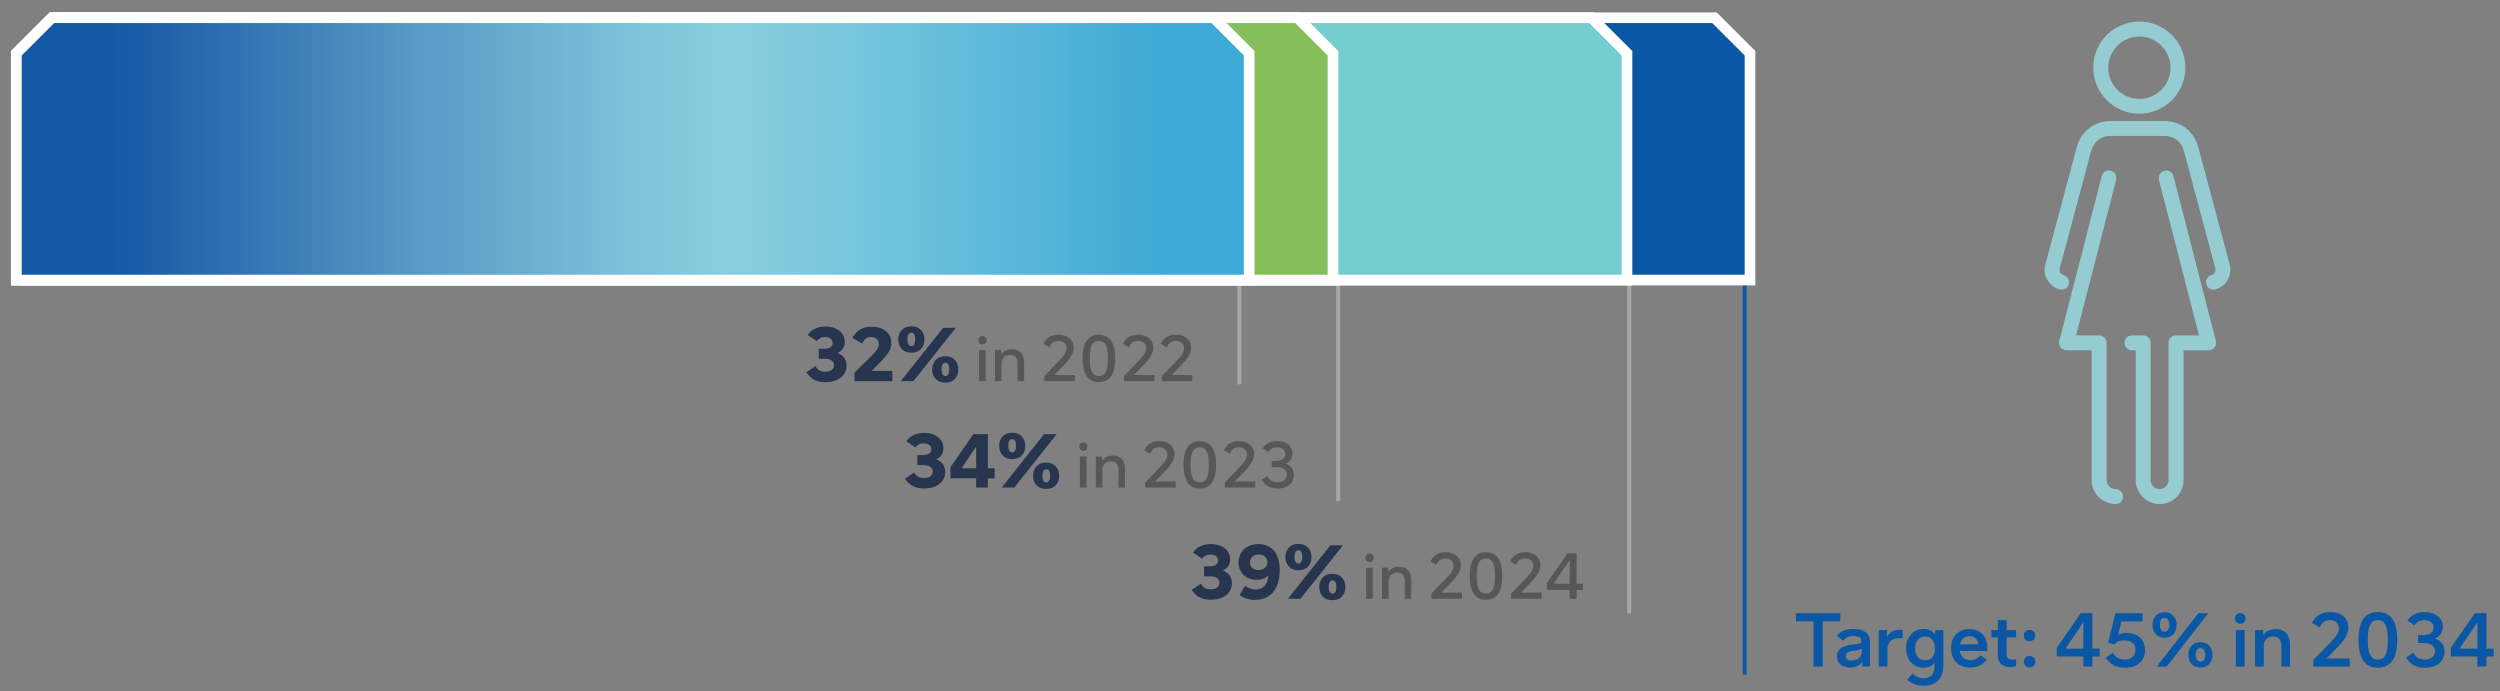 <?xml version="1.0" encoding="UTF-8"?>
<svg xmlns="http://www.w3.org/2000/svg" version="1.1" xmlns:xlink="http://www.w3.org/1999/xlink" viewBox="0 0 468.84 129.6">
  <rect x="0" y="0" width="468.84" height="129.6" fill="#808080" stroke="none"/>
  <defs>
    <style>
      .cls-1 {
        fill: url(#Degradado_sin_nombre_16);
      }

      .cls-2 {
        fill: #84bf5c;
      }

      .cls-3 {
        fill: #94ccd1;
      }

      .cls-4, .cls-5, .cls-6, .cls-7 {
        fill: none;
      }

      .cls-8 {
        fill: #575756;
      }

      .cls-9 {
        fill: #0957a5;
      }

      .cls-10 {
        fill: #75ccd1;
      }

      .cls-5 {
        stroke: #fff;
        stroke-miterlimit: 10;
        stroke-width: 2px;
      }

      .cls-6 {
        stroke: #a8a8a7;
      }

      .cls-6, .cls-7 {
        stroke-width: .75px;
      }

      .cls-7 {
        stroke: #0957a5;
      }

      .cls-11 {
        clip-path: url(#clippath);
      }

      .cls-12 {
        fill: #28354f;
      }
    </style>
    <clipPath id="clippath">
      <polygon class="cls-4" points="3.07 52.52 3.07 9.99 9.73 3.33 227.6 3.33 234.26 9.99 234.26 52.52 3.07 52.52"/>
    </clipPath>
    <linearGradient id="Degradado_sin_nombre_16" data-name="Degradado sin nombre 16" x1="342.77" y1="173.17" x2="343.77" y2="173.17" gradientTransform="translate(68595.06 -34514.97) rotate(-180) scale(199.48 -199.48)" gradientUnits="userSpaceOnUse">
      <stop offset="0" stop-color="#3ca9d6"/>
      <stop offset="0" stop-color="#3ca9d6"/>
      <stop offset=".11" stop-color="#52b4d8"/>
      <stop offset=".31" stop-color="#79c7dd"/>
      <stop offset=".42" stop-color="#89cfdf"/>
      <stop offset=".52" stop-color="#7bc0d8"/>
      <stop offset=".71" stop-color="#579bc6"/>
      <stop offset=".96" stop-color="#1d60a9"/>
      <stop offset="1" stop-color="#1558a5"/>
      <stop offset="1" stop-color="#1558a5"/>
    </linearGradient>
  </defs>
  <!-- Generator: Adobe Illustrator 28.7.8, SVG Export Plug-In . SVG Version: 1.2.0 Build 200)  -->
  <g>
    <g id="Capa_1">
      <line class="cls-6" x1="232.43" y1="52.21" x2="232.43" y2="72.08"/>
      <g>
        <path class="cls-12" d="M154.83,71.68c-.56,0-1.07-.07-1.52-.21-.45-.14-.85-.35-1.19-.63-.34-.28-.65-.62-.91-1.02l1.72-1.16c.18.34.41.6.71.78.29.18.67.27,1.13.27.54,0,.94-.12,1.23-.35.28-.23.42-.53.42-.87s-.15-.65-.45-.87-.72-.33-1.25-.33h-1.18v-1.89h1.13c.46,0,.82-.1,1.09-.29.27-.19.4-.45.4-.78,0-.35-.13-.62-.39-.82s-.61-.3-1.06-.3c-.35,0-.64.06-.89.19s-.46.32-.63.58l-1.73-1.16c.39-.55.88-.96,1.45-1.21.57-.25,1.2-.37,1.89-.37.74,0,1.38.12,1.92.37.54.25.96.59,1.26,1.02.3.43.45.93.45,1.48,0,.47-.11.88-.34,1.23s-.56.64-1,.85c-.44.22-.99.35-1.64.4l.34-.69c.59.06,1.11.2,1.56.42s.79.52,1.04.9.37.84.37,1.38c0,.59-.16,1.12-.48,1.58-.32.46-.77.82-1.35,1.09-.58.26-1.28.39-2.09.39Z"/>
        <path class="cls-12" d="M160.25,71.48v-1.61l2.54-2.48c.56-.55.99-1,1.28-1.33.29-.33.48-.62.58-.85s.16-.45.16-.67c0-.43-.13-.76-.4-.99-.26-.23-.62-.34-1.07-.34-.24,0-.45.04-.65.11-.2.07-.38.19-.54.37s-.31.42-.44.73l-1.86-1.04c.41-.74.91-1.28,1.5-1.61.59-.33,1.29-.5,2.11-.5.76,0,1.42.13,1.97.38s.98.61,1.28,1.06.45.99.45,1.6c0,.43-.09.85-.26,1.25-.17.4-.45.82-.83,1.28s-.87.98-1.48,1.59l-1.88,1.88-.45-.75h5.09v1.93h-7.11Z"/>
        <path class="cls-12" d="M170.91,66.15c-.76,0-1.36-.23-1.79-.7-.43-.47-.65-1.06-.65-1.78s.21-1.32.64-1.78,1.03-.69,1.8-.69,1.36.23,1.8.69c.44.46.66,1.05.66,1.78s-.22,1.33-.66,1.79c-.44.46-1.04.69-1.8.69ZM168.93,71.48l7.95-10.01h2.37l-7.95,10.01h-2.37ZM170.91,64.89c.27,0,.46-.11.56-.33s.16-.52.16-.9-.05-.69-.16-.92-.29-.34-.56-.34-.46.12-.57.35c-.11.23-.16.53-.16.91s.06.66.17.89c.11.23.3.34.56.34ZM177.27,71.75c-.77,0-1.37-.23-1.8-.68s-.65-1.05-.65-1.78.22-1.32.65-1.78c.43-.46,1.03-.7,1.8-.7s1.37.23,1.8.7c.43.47.65,1.06.65,1.78s-.22,1.32-.65,1.78c-.43.46-1.03.69-1.8.69ZM177.29,70.52c.24,0,.43-.12.55-.35.12-.23.18-.53.18-.89,0-.39-.06-.69-.18-.91-.12-.22-.31-.33-.55-.33s-.43.11-.54.33c-.12.22-.18.52-.18.91s.06.67.18.89c.12.23.3.35.54.35Z"/>
      </g>
      <g>
        <path class="cls-8" d="M184.24,64.59c-.22,0-.4-.07-.55-.21-.15-.14-.22-.33-.22-.56,0-.26.07-.45.22-.59.15-.14.33-.2.55-.2s.41.07.56.2c.15.14.22.33.22.59,0,.23-.07.42-.22.56-.15.14-.33.21-.56.21ZM183.61,71.48v-5.82h1.24v5.82h-1.24Z"/>
        <path class="cls-8" d="M189.78,65.48c.72,0,1.28.22,1.68.67.4.44.6,1.07.6,1.87v3.47h-1.22v-3.29c0-.53-.12-.93-.35-1.21s-.59-.42-1.06-.42c-.33,0-.61.07-.86.2s-.43.33-.56.57c-.13.24-.2.54-.2.88v3.26h-1.22v-5.82h1.15v1.88l-.28-.13c.03-.42.15-.77.37-1.06s.49-.51.82-.65c.34-.15.72-.22,1.14-.22Z"/>
        <path class="cls-8" d="M195.85,71.48v-.95l2.27-2.34c.46-.48.83-.88,1.11-1.21.28-.32.48-.62.6-.88s.19-.52.19-.77c0-.44-.14-.78-.43-1.03-.28-.24-.67-.37-1.16-.37-.22,0-.43.03-.63.1-.2.06-.38.18-.55.36s-.33.42-.46.74l-1.12-.65c.3-.61.68-1.05,1.15-1.31.47-.27,1.03-.4,1.68-.4.59,0,1.1.1,1.52.31.42.2.75.49.98.85.23.36.35.78.35,1.26,0,.42-.09.82-.28,1.22-.18.4-.45.8-.79,1.21-.34.41-.76.86-1.25,1.35l-1.79,1.84-.29-.48h4.62v1.15h-5.74Z"/>
        <path class="cls-8" d="M206.07,62.78c1.03,0,1.8.37,2.31,1.12s.76,1.85.76,3.32-.25,2.59-.76,3.33-1.28,1.11-2.31,1.11-1.78-.37-2.28-1.11-.76-1.85-.76-3.33.25-2.58.76-3.32,1.26-1.12,2.28-1.12ZM206.08,63.93c-.38,0-.7.11-.96.32-.26.21-.45.56-.57,1.04-.12.48-.19,1.12-.19,1.93s.06,1.44.19,1.93.31.83.57,1.04.58.32.96.32.7-.11.95-.32.44-.56.57-1.04.19-1.13.19-1.93-.06-1.45-.19-1.93c-.13-.48-.32-.83-.57-1.04-.25-.21-.57-.32-.95-.32Z"/>
        <path class="cls-8" d="M210.78,71.48v-.95l2.27-2.34c.46-.48.83-.88,1.11-1.21.28-.32.48-.62.6-.88s.19-.52.19-.77c0-.44-.14-.78-.43-1.03-.28-.24-.67-.37-1.16-.37-.22,0-.43.03-.63.1-.2.06-.38.18-.55.36s-.33.42-.46.74l-1.12-.65c.3-.61.68-1.05,1.15-1.31.47-.27,1.03-.4,1.68-.4.59,0,1.1.1,1.52.31.42.2.75.49.98.85.23.36.35.78.35,1.26,0,.42-.09.82-.28,1.22-.18.4-.45.8-.79,1.21-.34.41-.76.86-1.25,1.35l-1.79,1.84-.29-.48h4.62v1.15h-5.74Z"/>
        <path class="cls-8" d="M217.88,71.48v-.95l2.27-2.34c.46-.48.83-.88,1.11-1.21.28-.32.48-.62.6-.88s.19-.52.19-.77c0-.44-.14-.78-.43-1.03-.28-.24-.67-.37-1.16-.37-.22,0-.43.03-.63.1-.2.06-.38.18-.55.36s-.33.42-.46.74l-1.12-.65c.3-.61.68-1.05,1.15-1.31.47-.27,1.03-.4,1.68-.4.59,0,1.1.1,1.52.31.42.2.75.49.98.85.23.36.35.78.35,1.26,0,.42-.09.82-.28,1.22-.18.4-.45.8-.79,1.21-.34.41-.76.86-1.25,1.35l-1.79,1.84-.29-.48h4.62v1.15h-5.74Z"/>
      </g>
      <line class="cls-6" x1="250.96" y1="51.14" x2="250.96" y2="93.97"/>
      <g>
        <path class="cls-12" d="M173.33,91.62c-.56,0-1.07-.07-1.52-.21-.45-.14-.85-.35-1.19-.63-.34-.28-.65-.62-.91-1.02l1.72-1.16c.18.34.41.6.71.78.29.18.67.27,1.13.27.54,0,.94-.12,1.23-.35.28-.23.42-.53.42-.87s-.15-.65-.45-.87-.72-.33-1.25-.33h-1.18v-1.89h1.13c.46,0,.82-.1,1.09-.29.27-.19.4-.45.4-.78,0-.35-.13-.62-.39-.82s-.61-.3-1.06-.3c-.35,0-.64.06-.89.19s-.46.32-.63.58l-1.73-1.16c.39-.55.88-.96,1.45-1.21.57-.25,1.2-.37,1.89-.37.74,0,1.38.12,1.92.37.54.25.96.59,1.26,1.02.3.43.45.93.45,1.48,0,.47-.11.88-.34,1.23s-.56.64-1,.85c-.44.22-.99.35-1.64.4l.34-.69c.59.06,1.11.2,1.56.42s.79.52,1.04.9.37.84.37,1.38c0,.59-.16,1.12-.48,1.58-.32.46-.77.82-1.35,1.09-.58.26-1.28.39-2.09.39Z"/>
        <path class="cls-12" d="M183.07,91.43v-9.59l1.35-.14-4.2,6.32-.16-.2h6.47v1.89h-8.29v-2.09l4.3-6.2h2.72v10.01h-2.2Z"/>
        <path class="cls-12" d="M189.82,86.1c-.76,0-1.36-.23-1.79-.7-.43-.47-.65-1.06-.65-1.78s.21-1.32.64-1.78,1.03-.69,1.8-.69,1.36.23,1.8.69c.44.46.66,1.05.66,1.78s-.22,1.33-.66,1.79c-.44.46-1.04.69-1.8.69ZM187.85,91.43l7.95-10.01h2.37l-7.95,10.01h-2.37ZM189.82,84.84c.27,0,.46-.11.56-.33s.16-.52.16-.9-.05-.69-.16-.92-.29-.34-.56-.34-.46.12-.57.35c-.11.23-.16.53-.16.91s.06.66.17.89c.11.23.3.34.56.34ZM196.18,91.69c-.77,0-1.37-.23-1.8-.68s-.65-1.05-.65-1.78.22-1.32.65-1.78c.43-.46,1.03-.7,1.8-.7s1.37.23,1.8.7c.43.47.65,1.06.65,1.78s-.22,1.32-.65,1.78c-.43.46-1.03.69-1.8.69ZM196.21,90.47c.24,0,.43-.12.55-.35.12-.23.18-.53.18-.89,0-.39-.06-.69-.18-.91-.12-.22-.31-.33-.55-.33s-.43.11-.54.33c-.12.22-.18.52-.18.91s.06.67.18.89c.12.23.3.35.54.35Z"/>
      </g>
      <g>
        <path class="cls-8" d="M203.16,84.54c-.22,0-.4-.07-.55-.21-.15-.14-.22-.33-.22-.56,0-.26.07-.45.22-.59.15-.14.33-.2.55-.2s.41.07.56.2c.15.14.22.33.22.59,0,.23-.07.42-.22.56-.15.14-.33.21-.56.21ZM202.52,91.43v-5.82h1.24v5.82h-1.24Z"/>
        <path class="cls-8" d="M208.7,85.43c.72,0,1.28.22,1.68.67.4.44.6,1.07.6,1.87v3.47h-1.22v-3.29c0-.53-.12-.93-.35-1.21s-.59-.42-1.06-.42c-.33,0-.61.07-.86.2s-.43.33-.56.57c-.13.24-.2.54-.2.88v3.26h-1.22v-5.82h1.15v1.88l-.28-.13c.03-.42.15-.77.37-1.06s.49-.51.82-.65c.34-.15.72-.22,1.14-.22Z"/>
        <path class="cls-8" d="M214.76,91.43v-.95l2.27-2.34c.46-.48.83-.88,1.11-1.21.28-.32.48-.62.6-.88s.19-.52.19-.77c0-.44-.14-.78-.43-1.03-.28-.24-.67-.37-1.16-.37-.22,0-.43.03-.63.1-.2.06-.38.18-.55.36s-.33.42-.46.74l-1.12-.65c.3-.61.68-1.05,1.15-1.31.47-.27,1.03-.4,1.68-.4.59,0,1.1.1,1.52.31.42.2.75.49.98.85.23.36.35.78.35,1.26,0,.42-.09.82-.28,1.22-.18.4-.45.8-.79,1.21-.34.41-.76.86-1.25,1.35l-1.79,1.84-.29-.48h4.62v1.15h-5.74Z"/>
        <path class="cls-8" d="M224.99,82.73c1.03,0,1.8.37,2.31,1.12s.76,1.85.76,3.32-.25,2.59-.76,3.33-1.28,1.11-2.31,1.11-1.78-.37-2.28-1.11-.76-1.85-.76-3.33.25-2.58.76-3.32,1.26-1.12,2.28-1.12ZM225,83.88c-.38,0-.7.11-.96.32-.26.21-.45.56-.57,1.04-.12.48-.19,1.12-.19,1.93s.06,1.44.19,1.93.31.83.57,1.04.58.32.96.32.7-.11.95-.32.44-.56.57-1.04.19-1.13.19-1.93-.06-1.45-.19-1.93c-.13-.48-.32-.83-.57-1.04-.25-.21-.57-.32-.95-.32Z"/>
        <path class="cls-8" d="M229.7,91.43v-.95l2.27-2.34c.46-.48.83-.88,1.11-1.21.28-.32.48-.62.6-.88s.19-.52.19-.77c0-.44-.14-.78-.43-1.03-.28-.24-.67-.37-1.16-.37-.22,0-.43.03-.63.1-.2.06-.38.18-.55.36s-.33.42-.46.74l-1.12-.65c.3-.61.68-1.05,1.15-1.31.47-.27,1.03-.4,1.68-.4.59,0,1.1.1,1.52.31.42.2.75.49.98.85.23.36.35.78.35,1.26,0,.42-.09.82-.28,1.22-.18.4-.45.8-.79,1.21-.34.41-.76.86-1.25,1.35l-1.79,1.84-.29-.48h4.62v1.15h-5.74Z"/>
        <path class="cls-8" d="M239.6,91.61c-.5,0-.93-.07-1.31-.2-.38-.14-.7-.33-.97-.57-.27-.24-.5-.53-.7-.86l1.04-.7c.19.38.44.67.76.86.31.2.69.3,1.14.3.56,0,1-.13,1.31-.4.32-.27.47-.61.47-1.03s-.17-.78-.52-1.03c-.34-.26-.82-.38-1.42-.38h-.9v-1.15h.79c.55,0,.99-.11,1.3-.34.32-.22.47-.54.47-.94s-.14-.69-.42-.93c-.28-.24-.68-.35-1.19-.35-.34,0-.64.07-.89.2s-.48.36-.69.69l-1.06-.7c.3-.49.68-.84,1.15-1.04.47-.21.98-.31,1.53-.31.6,0,1.12.1,1.55.31.43.2.77.48,1,.84.24.36.35.76.35,1.21,0,.36-.08.69-.25.98s-.42.54-.76.74-.76.33-1.28.4l.04-.44c.49.02.92.13,1.3.32.38.19.68.46.89.79.22.34.32.74.32,1.21s-.12.92-.37,1.3-.6.68-1.06.9c-.46.22-1.01.34-1.66.34Z"/>
      </g>
      <line class="cls-6" x1="305.54" y1="51.41" x2="305.54" y2="115.04"/>
      <line class="cls-7" x1="327.19" y1="51.13" x2="327.19" y2="126.5"/>
      <g>
        <path class="cls-12" d="M227.1,112.48c-.56,0-1.07-.07-1.52-.21-.45-.14-.85-.35-1.19-.63-.34-.28-.65-.62-.91-1.02l1.72-1.16c.18.34.41.6.71.78.29.18.67.27,1.13.27.54,0,.94-.12,1.23-.35.28-.23.42-.53.42-.87s-.15-.65-.45-.87-.72-.33-1.25-.33h-1.18v-1.89h1.13c.46,0,.82-.1,1.09-.29.27-.19.4-.45.4-.78,0-.35-.13-.62-.39-.82s-.61-.3-1.06-.3c-.35,0-.64.06-.89.19s-.46.32-.63.58l-1.73-1.16c.39-.55.88-.96,1.45-1.21.57-.25,1.2-.37,1.89-.37.74,0,1.38.12,1.92.37.54.25.96.59,1.26,1.02.3.43.45.93.45,1.48,0,.47-.11.88-.34,1.23s-.56.64-1,.85c-.44.22-.99.35-1.64.4l.34-.69c.59.06,1.11.2,1.56.42s.79.52,1.04.9.37.84.37,1.38c0,.59-.16,1.12-.48,1.58-.32.46-.77.82-1.35,1.09-.58.26-1.28.39-2.09.39Z"/>
        <path class="cls-12" d="M235.45,112.52c-.5,0-1.01-.07-1.55-.22s-1.02-.39-1.44-.73l1.03-1.71c.33.25.67.43,1.01.54.34.11.67.16.99.16.41,0,.77-.08,1.07-.23s.55-.37.75-.65.35-.6.44-.98.15-.79.15-1.24c0-.19-.01-.38-.04-.59s-.07-.42-.13-.67l.95.56c-.12.37-.33.7-.61,1-.29.3-.63.54-1.04.71-.4.17-.85.26-1.33.26-.7,0-1.3-.14-1.82-.43-.52-.29-.91-.67-1.19-1.15s-.42-1.01-.42-1.58c0-.71.15-1.32.46-1.85.3-.53.74-.95,1.3-1.24.56-.3,1.24-.44,2.03-.44.88,0,1.6.21,2.19.62.58.41,1.02.99,1.31,1.71s.44,1.57.44,2.52c0,.8-.09,1.54-.28,2.22-.19.68-.47,1.28-.85,1.78-.38.51-.86.9-1.42,1.18-.57.28-1.23.42-2,.42ZM235.98,106.92c.31,0,.59-.06.85-.18s.46-.28.61-.5c.15-.22.23-.47.23-.78s-.07-.54-.2-.76c-.14-.22-.32-.39-.56-.51-.24-.13-.52-.19-.84-.19-.52,0-.92.13-1.21.4-.29.27-.44.62-.44,1.06s.15.78.44,1.05c.29.27.67.4,1.14.4Z"/>
        <path class="cls-12" d="M243.5,106.95c-.76,0-1.36-.23-1.79-.7-.43-.47-.65-1.06-.65-1.78s.21-1.32.64-1.78,1.03-.69,1.8-.69,1.36.23,1.8.69c.44.46.66,1.05.66,1.78s-.22,1.33-.66,1.79c-.44.46-1.04.69-1.8.69ZM241.53,112.28l7.95-10.01h2.37l-7.95,10.01h-2.37ZM243.5,105.69c.27,0,.46-.11.56-.33s.16-.52.16-.9-.05-.69-.16-.92-.29-.34-.56-.34-.46.12-.57.35c-.11.23-.16.53-.16.91s.06.66.17.89c.11.23.3.34.56.34ZM249.86,112.55c-.77,0-1.37-.23-1.8-.68s-.65-1.05-.65-1.78.22-1.32.65-1.78c.43-.46,1.03-.7,1.8-.7s1.37.23,1.8.7c.43.47.65,1.06.65,1.78s-.22,1.32-.65,1.78c-.43.46-1.03.69-1.8.69ZM249.89,111.32c.24,0,.43-.12.55-.35.12-.23.18-.53.18-.89,0-.39-.06-.69-.18-.91-.12-.22-.31-.33-.55-.33s-.43.11-.54.33c-.12.22-.18.52-.18.91s.06.67.18.89c.12.23.3.35.54.35Z"/>
      </g>
      <g>
        <path class="cls-8" d="M256.83,105.39c-.22,0-.4-.07-.55-.21-.15-.14-.22-.33-.22-.56,0-.26.07-.45.22-.59.15-.14.33-.2.55-.2s.41.07.56.2c.15.14.22.33.22.59,0,.23-.07.42-.22.56-.15.14-.33.21-.56.21ZM256.2,112.28v-5.82h1.24v5.82h-1.24Z"/>
        <path class="cls-8" d="M262.38,106.28c.72,0,1.28.22,1.68.67.4.44.6,1.07.6,1.87v3.47h-1.22v-3.29c0-.53-.12-.93-.35-1.21s-.59-.42-1.06-.42c-.33,0-.61.07-.86.2s-.43.33-.56.57c-.13.24-.2.54-.2.88v3.26h-1.22v-5.82h1.15v1.88l-.28-.13c.03-.42.15-.77.37-1.06s.49-.51.82-.65c.34-.15.72-.22,1.14-.22Z"/>
        <path class="cls-8" d="M268.44,112.28v-.95l2.27-2.34c.46-.48.83-.88,1.11-1.21.28-.32.48-.62.6-.88s.19-.52.19-.77c0-.44-.14-.78-.43-1.03-.28-.24-.67-.37-1.16-.37-.22,0-.43.03-.63.1-.2.06-.38.18-.55.36s-.33.42-.46.74l-1.12-.65c.3-.61.68-1.05,1.15-1.31.47-.27,1.03-.4,1.68-.4.59,0,1.1.1,1.52.31.42.2.75.49.98.85.23.36.35.78.35,1.26,0,.42-.09.82-.28,1.22-.18.4-.45.8-.79,1.21-.34.41-.76.86-1.25,1.35l-1.79,1.84-.29-.48h4.62v1.15h-5.74Z"/>
        <path class="cls-8" d="M278.66,103.58c1.03,0,1.8.37,2.31,1.12s.76,1.85.76,3.32-.25,2.59-.76,3.33-1.28,1.11-2.31,1.11-1.78-.37-2.28-1.11-.76-1.85-.76-3.33.25-2.58.76-3.32,1.26-1.12,2.28-1.12ZM278.67,104.73c-.38,0-.7.11-.96.32-.26.21-.45.56-.57,1.04-.12.48-.19,1.12-.19,1.93s.06,1.44.19,1.93.31.83.57,1.04.58.32.96.32.7-.11.95-.32.44-.56.57-1.04.19-1.13.19-1.93-.06-1.45-.19-1.93c-.13-.48-.32-.83-.57-1.04-.25-.21-.57-.32-.95-.32Z"/>
        <path class="cls-8" d="M283.38,112.28v-.95l2.27-2.34c.46-.48.83-.88,1.11-1.21.28-.32.48-.62.6-.88s.19-.52.19-.77c0-.44-.14-.78-.43-1.03-.28-.24-.67-.37-1.16-.37-.22,0-.43.03-.63.1-.2.06-.38.18-.55.36s-.33.42-.46.74l-1.12-.65c.3-.61.68-1.05,1.15-1.31.47-.27,1.03-.4,1.68-.4.59,0,1.1.1,1.52.31.42.2.75.49.98.85.23.36.35.78.35,1.26,0,.42-.09.82-.28,1.22-.18.4-.45.8-.79,1.21-.34.41-.76.86-1.25,1.35l-1.79,1.84-.29-.48h4.62v1.15h-5.74Z"/>
        <path class="cls-8" d="M294.38,112.28v-8.16l.71-.12-3.9,5.7-.14-.22h5.8v1.15h-6.76v-1.28l3.91-5.59h1.67v8.52h-1.28Z"/>
      </g>
      <g>
        <path class="cls-9" d="M340.1,125.01v-8.49h-3.3v-1.52h8.33v1.52h-3.31v8.49h-1.72Z"/>
        <path class="cls-9" d="M346.96,125.19c-.71,0-1.29-.18-1.76-.55-.47-.37-.71-.88-.71-1.52,0-.36.06-.66.19-.9.13-.24.3-.45.51-.61.28-.23.63-.39,1.04-.51.41-.11.87-.19,1.35-.24.33-.03.6-.06.83-.11s.39-.11.51-.21c.12-.09.18-.23.18-.42,0-.28-.13-.49-.39-.63-.26-.14-.63-.21-1.11-.21-.44,0-.81.06-1.1.19-.29.13-.57.36-.85.68l-1.17-.86c.38-.5.82-.85,1.33-1.04.51-.2,1.09-.3,1.74-.3.99,0,1.76.2,2.31.6s.83.98.83,1.74v4.7h-1.45v-1.79l.39.07c-.11.4-.3.75-.55,1.04-.25.29-.56.5-.92.65-.36.15-.77.22-1.22.22ZM347.24,123.88c.35,0,.67-.07.96-.2.29-.14.52-.33.7-.59.17-.26.26-.58.26-.95v-.55c-.13.13-.29.22-.46.28-.18.05-.45.1-.8.13-.32.04-.59.08-.8.12-.21.04-.4.12-.57.22-.11.08-.2.17-.27.29-.07.12-.11.26-.11.43,0,.25.1.46.29.61s.46.23.81.23Z"/>
        <path class="cls-9" d="M352.33,125.01v-6.84h1.55v2.45l-.3-.23c.14-.55.33-1,.56-1.33.23-.33.52-.57.87-.72s.79-.23,1.3-.23c.08,0,.17,0,.25,0,.08,0,.16.02.25.04v1.57c-.13-.02-.25-.03-.35-.04-.1,0-.21,0-.31,0-.71,0-1.26.18-1.63.55-.37.37-.56.9-.56,1.61v3.16h-1.64Z"/>
        <path class="cls-9" d="M360.75,128.6c-.61,0-1.17-.09-1.66-.27-.5-.18-.96-.46-1.4-.85l.93-1.16c.32.27.64.49.97.64s.71.23,1.15.23c.69,0,1.2-.19,1.54-.58.34-.39.51-.98.51-1.75v-1.35l.25.39c-.21.41-.51.74-.91.97-.4.23-.87.35-1.4.35-.66,0-1.23-.16-1.72-.47-.49-.31-.87-.74-1.14-1.28-.27-.54-.41-1.16-.41-1.87s.14-1.35.42-1.9.66-.98,1.15-1.29c.49-.31,1.05-.46,1.69-.46.6,0,1.11.14,1.54.42s.73.67.92,1.16l-.25.37v-1.73h1.52v6.7c0,.85-.16,1.56-.48,2.11s-.75.96-1.3,1.23c-.54.27-1.18.4-1.92.4ZM361.08,123.82c.32,0,.6-.06.83-.19.24-.13.42-.3.56-.51.14-.21.24-.45.3-.71.07-.26.1-.53.1-.8s-.04-.55-.11-.82-.18-.52-.32-.73c-.15-.21-.33-.38-.56-.51s-.5-.19-.82-.19c-.56,0-1.01.21-1.37.61-.36.41-.54.96-.54,1.66s.18,1.2.54,1.6.82.6,1.4.6Z"/>
        <path class="cls-9" d="M369.51,125.2c-.75,0-1.4-.15-1.94-.46-.54-.31-.95-.73-1.24-1.28-.29-.54-.43-1.18-.43-1.9s.14-1.34.42-1.88c.28-.54.67-.96,1.19-1.26.52-.3,1.12-.44,1.82-.44s1.31.15,1.81.44c.5.29.89.7,1.16,1.23.27.53.4,1.14.4,1.83,0,.09,0,.2-.01.3,0,.11-.02.2-.03.29h-5.94v-1.23h5.13l-.76.38c-.04-.6-.21-1.07-.51-1.41-.31-.34-.73-.51-1.26-.51-.39,0-.73.1-1,.29-.27.19-.48.46-.61.79-.14.33-.21.72-.21,1.16,0,.72.18,1.29.55,1.68.37.4.86.6,1.47.6.39,0,.74-.08,1.06-.25s.59-.39.8-.67l1.21.79c-.33.46-.75.82-1.27,1.09-.52.27-1.12.4-1.8.4Z"/>
        <path class="cls-9" d="M376.98,125.1c-.73,0-1.3-.2-1.71-.58s-.61-.95-.61-1.69v-3.3h-1.21v-1.37h1.21v-1.86h1.65v1.86h1.79v1.37h-1.79v3.03c0,.4.08.69.24.87.16.17.43.26.8.26.11,0,.23,0,.37-.02.13-.01.26-.03.38-.05v1.31c-.17.05-.35.09-.54.12-.19.03-.39.05-.58.05Z"/>
        <path class="cls-9" d="M380.61,118.13c.33,0,.59.09.78.28.19.19.29.45.29.78s-.1.58-.29.77c-.19.19-.45.29-.78.29s-.59-.1-.78-.29c-.19-.19-.28-.45-.28-.77s.1-.59.29-.78c.19-.19.45-.28.77-.28ZM380.61,123.03c.33,0,.59.09.78.28.19.19.29.45.29.78s-.1.58-.29.77-.45.29-.78.29-.59-.1-.78-.29c-.19-.19-.28-.45-.28-.77s.1-.59.29-.78c.19-.19.45-.28.77-.28Z"/>
        <path class="cls-9" d="M390.7,125.01v-9.59l.97-.14-4.48,6.6-.18-.23h6.75v1.48h-8.04v-1.65l4.51-6.49h2.17v10.01h-1.71Z"/>
        <path class="cls-9" d="M398.47,125.22c-.87,0-1.58-.17-2.16-.51-.57-.34-1.03-.81-1.38-1.39l1.33-.9c.23.43.52.75.87.96.36.21.79.31,1.3.31.66,0,1.16-.16,1.52-.49s.53-.78.53-1.36-.18-1.01-.55-1.3-.9-.44-1.59-.44c-.42,0-.78.06-1.06.18-.28.12-.53.32-.75.61l-1.18-.37,1.37-5.51h5.09v1.52h-4.84l1.1-.87-1.11,4.34-.35-.39c.26-.34.57-.57.92-.71s.78-.2,1.29-.2c.69,0,1.29.13,1.81.39.52.26.92.63,1.21,1.11.29.48.43,1.06.43,1.73s-.15,1.25-.46,1.75c-.31.5-.74.88-1.3,1.15-.56.27-1.24.4-2.02.4Z"/>
        <path class="cls-9" d="M405.93,119.58c-.71,0-1.26-.22-1.66-.67-.4-.45-.6-1.02-.6-1.71s.2-1.27.6-1.71.95-.67,1.66-.67,1.27.22,1.67.67.6,1.02.6,1.71-.2,1.28-.6,1.72c-.4.44-.96.66-1.67.66ZM404.46,125.01l7.81-10.01h1.85l-7.78,10.01h-1.88ZM405.93,118.46c.29,0,.51-.11.66-.34s.23-.54.23-.93-.08-.71-.23-.94-.37-.35-.66-.35-.52.12-.67.35-.22.54-.22.94.08.71.23.93.37.34.66.34ZM412.65,125.19c-.71,0-1.27-.22-1.66-.66-.39-.44-.59-1.01-.59-1.72s.2-1.27.59-1.71c.39-.45.95-.67,1.66-.67s1.27.22,1.67.67c.4.45.6,1.02.6,1.71s-.2,1.27-.6,1.71-.96.67-1.67.67ZM412.68,124.08c.27,0,.49-.11.64-.34s.23-.54.23-.93-.08-.71-.23-.93-.37-.34-.64-.34c-.29,0-.51.11-.67.34s-.23.54-.23.93.08.71.23.93.38.34.67.34Z"/>
        <path class="cls-9" d="M420.13,116.98c-.28,0-.52-.09-.71-.27-.19-.18-.28-.41-.28-.71,0-.32.09-.57.28-.74.19-.17.42-.26.71-.26s.52.09.71.26c.19.17.28.42.28.74,0,.29-.09.53-.28.71-.19.18-.42.27-.71.27ZM419.3,125.01v-6.84h1.65v6.84h-1.65Z"/>
        <path class="cls-9" d="M426.81,117.97c.84,0,1.49.26,1.95.78.47.52.7,1.24.7,2.17v4.09h-1.62v-3.88c0-.57-.13-1.01-.39-1.31-.26-.3-.65-.45-1.16-.45-.37,0-.68.08-.94.23s-.46.36-.6.63c-.14.27-.21.58-.21.95v3.83h-1.64v-6.84h1.52v2.21l-.37-.13c.05-.5.19-.92.44-1.25.24-.34.57-.59.97-.77.4-.17.85-.26,1.34-.26Z"/>
        <path class="cls-9" d="M433.82,125.01v-1.24l2.64-2.68c.55-.56.99-1.03,1.3-1.4.31-.37.53-.7.67-.98.14-.28.2-.56.2-.85,0-.5-.16-.88-.46-1.16-.31-.27-.74-.41-1.28-.41-.27,0-.52.04-.73.12-.22.08-.42.22-.61.42-.19.2-.36.47-.51.83l-1.47-.85c.36-.71.82-1.23,1.39-1.55.57-.32,1.23-.48,2-.48s1.34.12,1.85.36c.51.24.91.58,1.18,1.02.28.44.42.94.42,1.5,0,.48-.1.94-.3,1.39s-.5.91-.9,1.39-.89,1.01-1.48,1.59l-2.04,2.09-.37-.63h5.34v1.52h-6.84Z"/>
        <path class="cls-9" d="M445.92,114.78c1.23,0,2.15.43,2.75,1.3.6.87.9,2.17.9,3.91s-.3,3.03-.9,3.91-1.52,1.31-2.75,1.31-2.12-.44-2.72-1.31-.9-2.18-.9-3.91.3-3.04.9-3.91c.6-.87,1.51-1.3,2.72-1.3ZM445.93,116.28c-.41,0-.76.12-1.04.36-.28.24-.49.63-.63,1.17-.14.54-.21,1.27-.21,2.19s.07,1.64.21,2.19c.14.55.35.93.63,1.16.28.23.62.35,1.04.35s.77-.12,1.04-.35c.27-.23.48-.62.62-1.16.14-.54.21-1.27.21-2.19s-.07-1.65-.21-2.19c-.14-.54-.35-.93-.62-1.17-.27-.24-.62-.36-1.04-.36Z"/>
        <path class="cls-9" d="M454.77,125.22c-.58,0-1.09-.08-1.54-.23-.44-.15-.83-.38-1.16-.66-.33-.29-.61-.62-.85-1.01l1.35-.9c.23.41.51.73.85.95.34.22.77.32,1.28.32.62,0,1.1-.15,1.45-.44.35-.29.52-.66.52-1.11s-.19-.85-.56-1.13c-.38-.28-.89-.42-1.55-.42h-1.09v-1.48h.96c.62,0,1.1-.12,1.44-.37.34-.24.51-.58.51-1.02s-.15-.77-.46-1.03c-.31-.26-.74-.39-1.3-.39-.4,0-.73.08-1.02.23s-.54.4-.78.76l-1.35-.9c.37-.57.83-.98,1.38-1.23.55-.25,1.15-.37,1.81-.37.72,0,1.34.12,1.86.37.52.24.91.58,1.19.99.28.42.42.9.42,1.43,0,.43-.1.82-.3,1.17-.2.35-.51.64-.92.87-.41.23-.92.38-1.54.44l.11-.56c.58.04,1.1.17,1.54.39.45.23.8.53,1.05.92.25.39.38.86.38,1.4,0,.57-.15,1.09-.44,1.54s-.72.81-1.27,1.07c-.55.26-1.21.4-1.98.4Z"/>
        <path class="cls-9" d="M464.6,125.01v-9.59l.97-.14-4.48,6.6-.18-.23h6.75v1.48h-8.04v-1.65l4.51-6.49h2.17v10.01h-1.71Z"/>
      </g>
      <polygon class="cls-9" points="3.05 52.52 3.05 9.99 9.71 3.33 321.53 3.33 328.19 9.99 328.19 52.52 3.05 52.52"/>
      <polygon class="cls-5" points="3.05 52.52 3.05 9.99 9.71 3.33 321.53 3.33 328.19 9.99 328.19 52.52 3.05 52.52"/>
      <polygon class="cls-10" points="4.79 52.52 4.79 9.99 11.45 3.33 298.45 3.33 305.12 9.99 305.12 52.52 4.79 52.52"/>
      <polygon class="cls-5" points="4.79 52.52 4.79 9.99 11.45 3.33 298.45 3.33 305.12 9.99 305.12 52.52 4.79 52.52"/>
      <polygon class="cls-2" points="3.51 52.52 3.51 9.99 10.18 3.33 243.32 3.33 249.98 9.99 249.98 52.52 3.51 52.52"/>
      <polygon class="cls-5" points="3.51 52.52 3.51 9.99 10.18 3.33 243.32 3.33 249.98 9.99 249.98 52.52 3.51 52.52"/>
      <g class="cls-11">
        <rect class="cls-1" x="3.07" y="3.33" width="231.19" height="49.19"/>
      </g>
      <polygon class="cls-5" points="3.07 52.52 3.07 9.99 9.73 3.33 227.6 3.33 234.26 9.99 234.26 52.52 3.07 52.52"/>
      <g>
        <path class="cls-3" d="M396.74,91.72c.77,0,1.4.62,1.4,1.4s-.63,1.4-1.4,1.4c-1.23,0-2.36-.51-3.17-1.32-.81-.81-1.32-1.93-1.32-3.17v-24.34h-4.71c-.77,0-1.4-.63-1.4-1.4,0-.17.03-.33.09-.48l7.92-30.78c.19-.75.95-1.2,1.69-1.01.75.19,1.2.95,1.01,1.7l-7.5,29.17h4.31c.77,0,1.4.62,1.4,1.4v25.74c0,.46.19.88.5,1.19.3.31.73.5,1.19.5M404.9,33.73c-.19-.74.26-1.5,1.01-1.7.75-.19,1.51.26,1.7,1.01l7.95,30.92c.19.74-.26,1.5-1.01,1.69-.12.03-.23.05-.34.05h0s-4.71,0-4.71,0v24.34c0,1.24-.5,2.36-1.32,3.17-.81.81-1.93,1.32-3.17,1.32s-2.35-.51-3.17-1.32h0c-.81-.82-1.32-1.94-1.32-3.17v-24.34h-.69c-.77,0-1.4-.63-1.4-1.4s.62-1.4,1.4-1.4h2.09c.77,0,1.4.62,1.4,1.4v25.74c0,.47.19.89.49,1.19h0c.3.31.72.5,1.19.5s.88-.19,1.19-.5c.3-.3.49-.72.49-1.19v-25.74c0-.77.63-1.4,1.4-1.4h4.31l-7.51-29.17ZM386.98,51.58c.74.2,1.19.96.99,1.71-.2.75-.97,1.19-1.71.99-1-.27-1.81-.93-2.3-1.77-.49-.84-.66-1.87-.39-2.88l5.92-22.1c.4-1.44,1.21-2.65,2.3-3.49,1.11-.86,2.49-1.34,4.01-1.34h10.12c1.52,0,2.91.48,4.01,1.34,1.11.86,1.93,2.08,2.32,3.55l5.9,22.03c.27,1.01.1,2.04-.38,2.88-.49.84-1.3,1.5-2.3,1.77-.75.2-1.51-.24-1.71-.99-.2-.75.24-1.51.99-1.71.27-.07.48-.25.61-.47.13-.22.17-.49.1-.76l-5.9-22.03c-.23-.87-.7-1.58-1.33-2.07-.62-.48-1.41-.75-2.3-.75h-10.12c-.89,0-1.69.27-2.31.75-.62.48-1.08,1.17-1.32,2.02l-5.91,22.08c-.07.26-.03.54.1.76.13.23.34.4.61.47"/>
        <path class="cls-3" d="M405.34,8.56c-1.06-1.06-2.52-1.71-4.13-1.71s-3.02.63-4.07,1.65l-.06.07c-1.06,1.06-1.71,2.52-1.71,4.13s.65,3.07,1.71,4.13c1.06,1.06,2.51,1.71,4.13,1.71s3.08-.65,4.13-1.71c1.06-1.06,1.71-2.52,1.71-4.13s-.65-3.08-1.71-4.13M401.2,4.04c2.39,0,4.55.97,6.11,2.53,1.56,1.56,2.53,3.72,2.53,6.11s-.97,4.55-2.53,6.11c-1.56,1.57-3.72,2.53-6.11,2.53s-4.55-.97-6.11-2.53c-1.56-1.56-2.53-3.73-2.53-6.11s.97-4.55,2.53-6.11l.09-.08c1.56-1.51,3.68-2.45,6.02-2.45"/>
      </g>
    </g>
  </g>
</svg>
